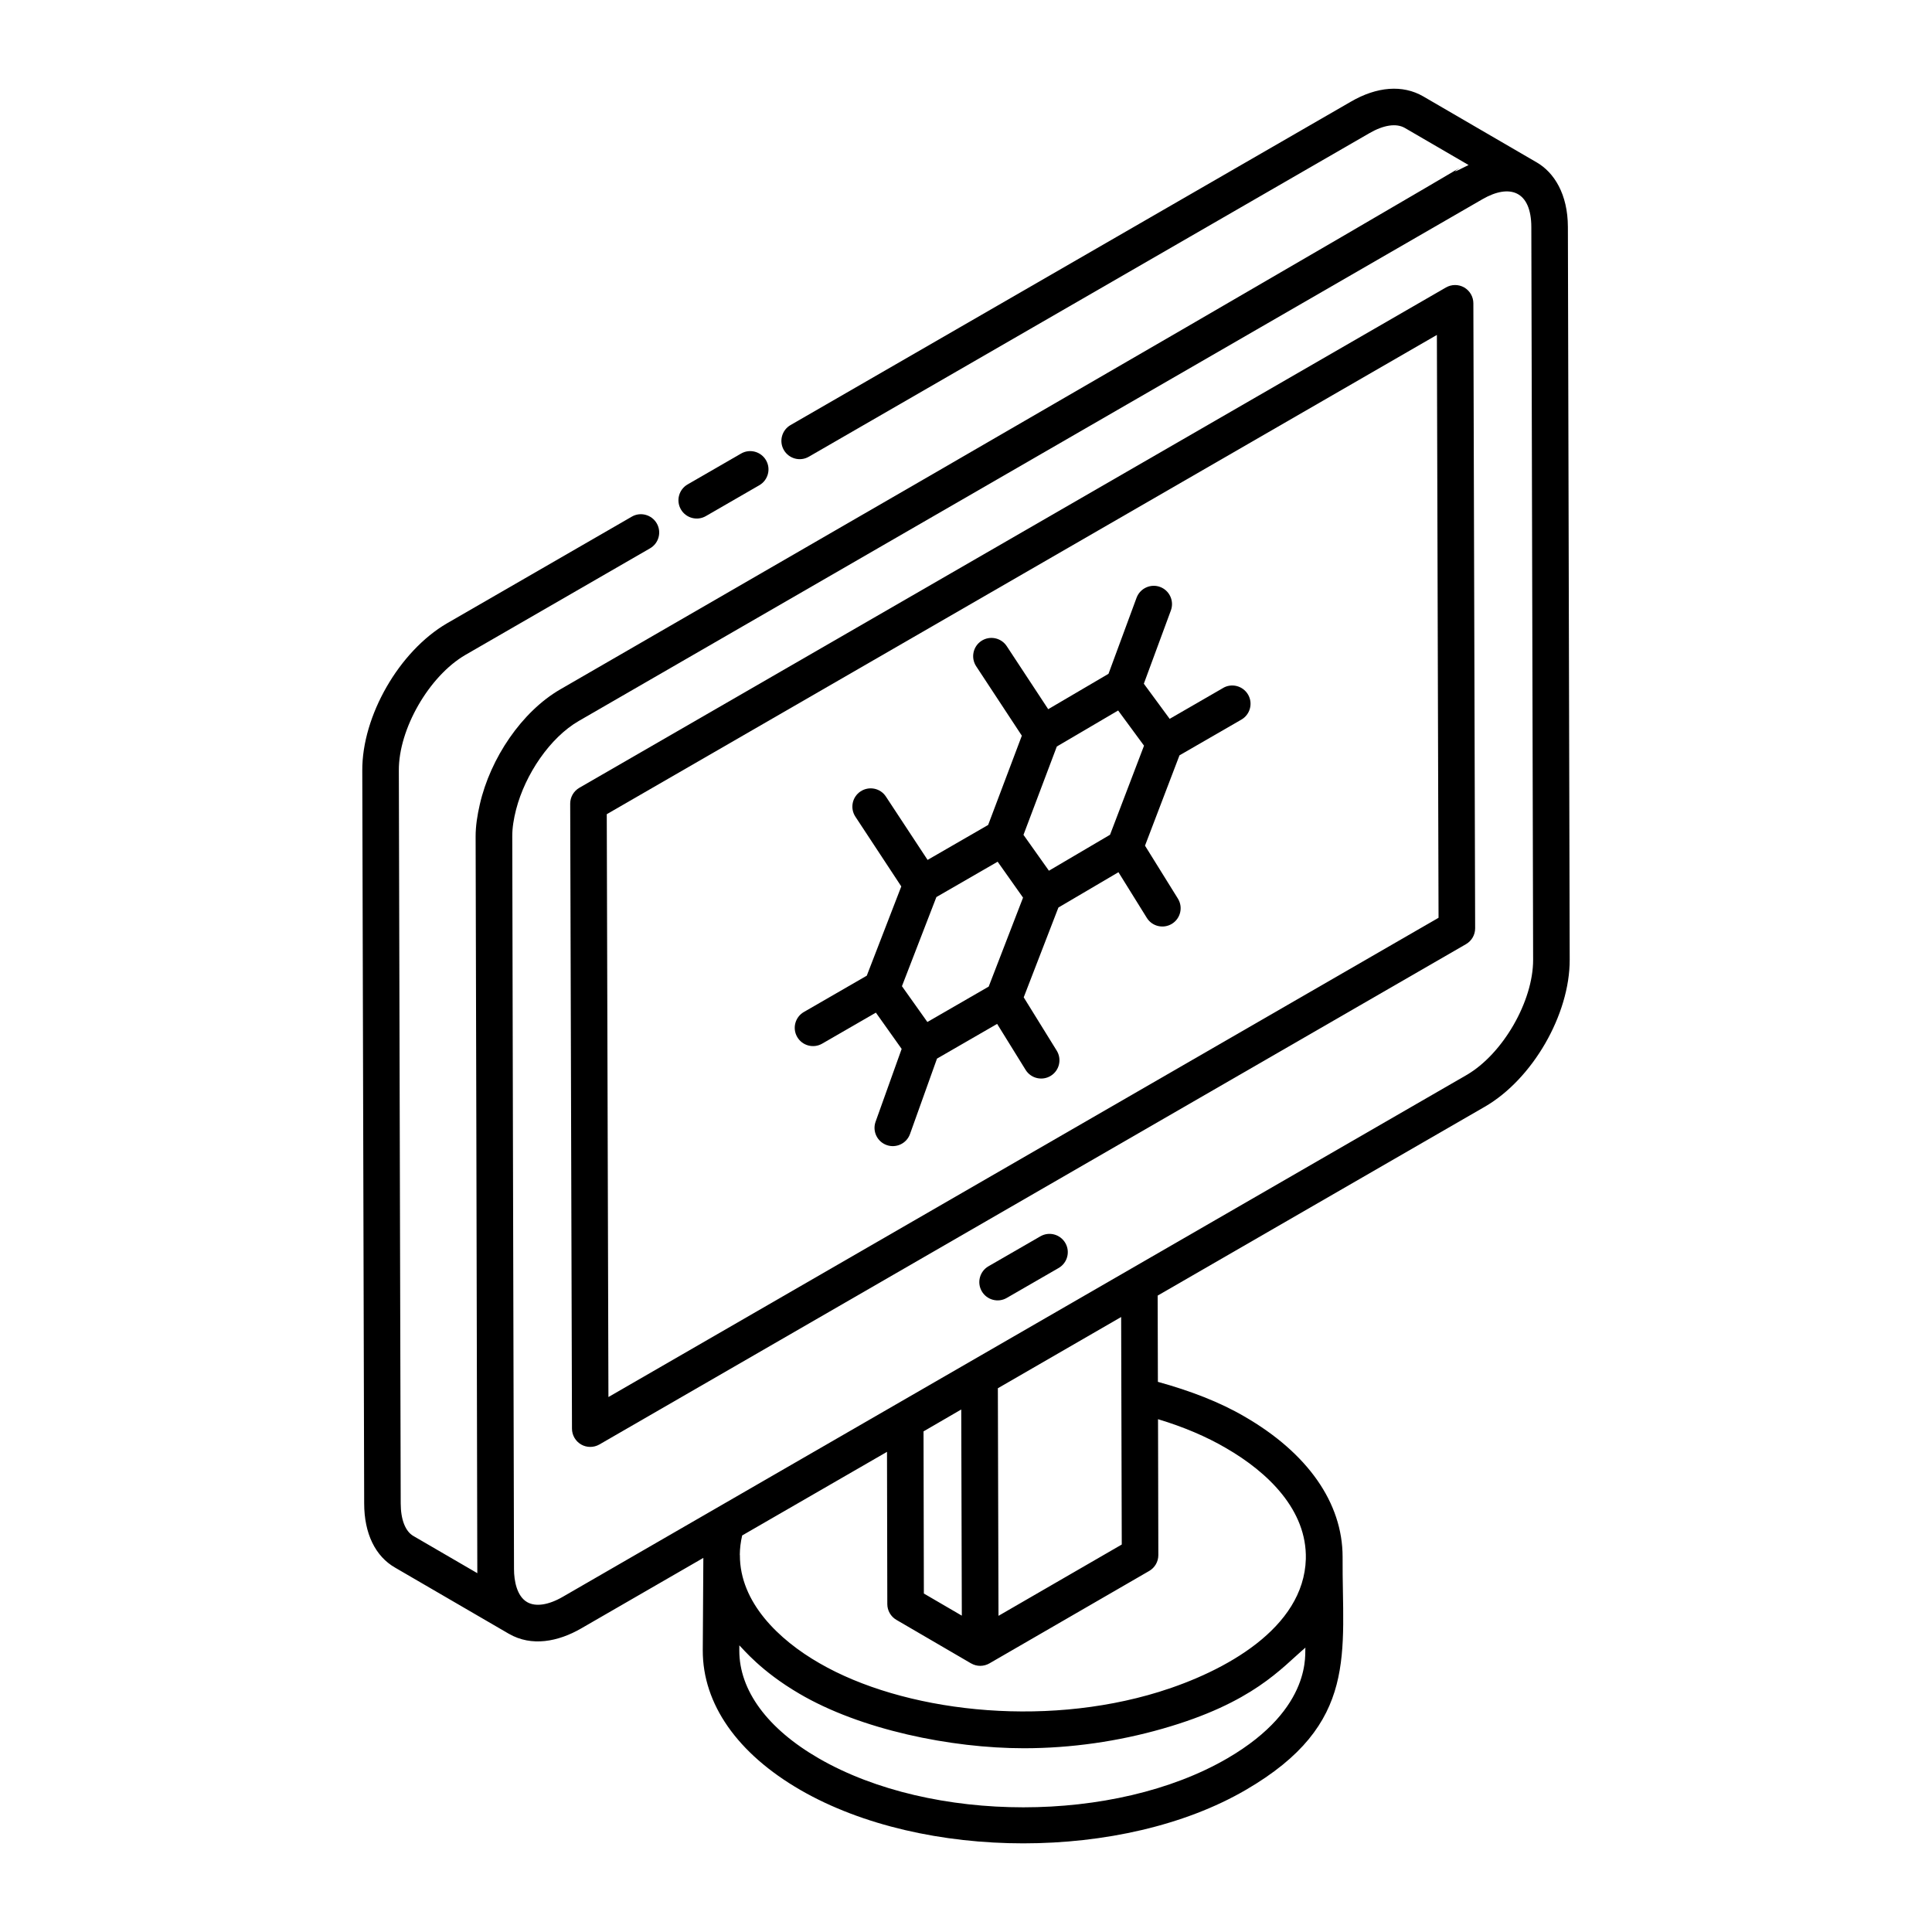 <?xml version="1.0" encoding="UTF-8"?>
<!-- Uploaded to: ICON Repo, www.iconrepo.com, Generator: ICON Repo Mixer Tools -->
<svg fill="#000000" width="800px" height="800px" version="1.1" viewBox="144 144 512 512" xmlns="http://www.w3.org/2000/svg">
 <g>
  <path d="m468.14 326.32-14.164 8.18-6.848-9.309 7.168-19.422c0.922-2.512-0.359-5.297-2.867-6.227-2.492-0.922-5.293 0.359-6.227 2.867l-7.438 20.156-15.977 9.379-10.992-16.711c-1.477-2.227-4.465-2.852-6.715-1.387-2.234 1.473-2.852 4.477-1.387 6.715l12.105 18.406-8.926 23.652-16.051 9.266-11.043-16.781c-1.457-2.238-4.453-2.852-6.707-1.383-2.234 1.465-2.852 4.469-1.383 6.707l12.164 18.484-9.145 23.656-16.668 9.621c-2.316 1.34-3.113 4.301-1.773 6.617 1.344 2.324 4.312 3.106 6.617 1.773l14.238-8.219 6.828 9.613-6.906 19.289c-0.902 2.516 0.406 5.289 2.93 6.191 2.481 0.891 5.281-0.379 6.191-2.93l7.152-19.98 15.938-9.199 7.547 12.188c1.418 2.285 4.41 2.969 6.672 1.57 2.277-1.41 2.977-4.394 1.57-6.672l-8.746-14.125 9.191-23.797 15.914-9.363 7.519 12.102c1.414 2.281 4.402 2.965 6.672 1.562 2.277-1.414 2.973-4.398 1.562-6.672l-8.715-14.027 9.137-23.934 16.41-9.473c2.316-1.34 3.113-4.301 1.773-6.617-1.355-2.32-4.32-3.113-6.625-1.77zm-29.969 38.898-16.195 9.531-6.742-9.504 8.836-23.414 16.25-9.543 6.859 9.324zm-32.156 40.238-16.25 9.383-6.742-9.488 9.129-23.621 16.234-9.371 6.731 9.52z"/>
  <path d="m240.51 542.41c0 7.973 2.938 14.035 8.234 17.051l30.059 17.48c0.012 0.008 0.027 0.004 0.039 0.012 0.012 0.008 0.02 0.016 0.027 0.023 6.019 3.477 13.062 2.086 19.137-1.418l32.387-18.699-0.152 24.477c-0.039 14.223 9.16 27.379 25.906 37.047 16.312 9.414 37.695 14.125 59.051 14.125 21.363 0 42.699-4.711 58.906-14.137 30.195-17.535 25.531-36.363 25.699-61.773 0-14.32-9.258-27.543-26.039-37.223-6.543-3.824-14.355-6.809-22.91-9.172l-0.062-22.855 86.695-50.051c12.66-7.309 22.543-24.438 22.5-38.992l-0.48-194.15c-0.02-8.758-3.672-14.457-8.27-17.125l-0.016-0.008h-0.004l-30.055-17.484c-5.426-3.133-12.242-2.625-19.199 1.426l-148.46 85.684c-2.316 1.34-3.113 4.301-1.773 6.617 1.344 2.312 4.297 3.109 6.617 1.773l148.48-85.699c3.836-2.238 7.211-2.734 9.48-1.426l16.883 9.82c-20.715 10.609 69.98-40.43-240.66 138.93-10.262 5.918-18.586 18.289-21.375 30.516-0.664 2.879-1.117 5.75-1.109 8.527l0.199 80.938c0.297 128.95 0.219 112.91 0.277 114.28l-16.945-9.855c-2.152-1.219-3.383-4.375-3.383-8.668l-0.496-194.23c-0.062-10.98 8.016-24.996 17.617-30.598l48.957-28.258c2.316-1.34 3.113-4.301 1.773-6.617-1.344-2.312-4.32-3.117-6.617-1.773l-48.977 28.27c-12.664 7.383-22.523 24.535-22.441 39.02zm200.77 10.906c-0.98 0.566-34.777 20.117-32.668 18.898l-0.168-60.312 32.672-18.879c0.004 0.992 0.172 64.133 0.164 60.293zm-42.387 18.852-10.059-5.867-0.09-42.969 9.996-5.805c0.008 1.996 0.16 57.25 0.152 54.641zm91.066 8.469c-0.332 0.969 2.394 15.926-20.723 29.359-29.738 17.281-78.289 17.289-108.25-0.008-13.609-7.859-21.09-18.023-21.062-28.613l0.008-1.336c0.973 0.898 5.695 6.84 15.859 12.781 16.227 9.559 40.246 14.484 59.547 14.484 12.633 0 25.121-1.855 36.684-5.16 24.133-6.879 31.539-16.09 37.934-21.508zm-39.07-60.535c6.754 2.035 12.789 4.598 18.004 7.648 11.262 6.496 21.48 16.504 21.168 29.391-0.527 18.348-21.441 29.812-38.887 35.219-31.266 9.656-68.055 5.121-90.031-7.606-10.75-6.176-21.094-16.113-21.062-28.613 0-0.043-0.023-0.078-0.023-0.121 0.016-1.637 0.219-3.363 0.629-5.109l38.379-22.156 0.082 40.344c0.004 1.723 0.918 3.312 2.402 4.176l19.766 11.523c0.004 0.004 0.008 0 0.012 0.004l0.012 0.012c0.012 0.008 0.023 0.004 0.031 0.008 1.5 0.867 3.34 0.855 4.84-0.008 0.98-0.566 45.145-26.113 42.34-24.492 1.504-0.871 2.426-2.473 2.422-4.211 0.008-0.992-0.086-38.09-0.082-36.008zm81.75-91.199c-200.98 116-219.85 126.93-239.48 138.26-3.769 2.191-7.215 2.719-9.461 1.414-2.711-1.562-3.477-5.609-3.481-8.746l-0.281-113.07-0.18-81.109c-0.012-2.285 0.395-4.703 1.02-7.141 2.422-9.348 9.008-19.059 16.617-23.453l239.48-138.27c7.227-4.164 12.922-2.188 12.945 7.391l0.477 194.15c0.031 11.027-8.055 25.023-17.656 30.57z"/>
  <path d="m340.39 264.2-14.172 8.18c-2.316 1.34-3.113 4.301-1.773 6.617 1.352 2.332 4.324 3.102 6.617 1.773l14.172-8.18c2.316-1.34 3.113-4.301 1.773-6.617-1.344-2.316-4.309-3.113-6.617-1.773z"/>
  <path d="m532.03 220.18c-1.5-0.867-3.348-0.852-4.84 0.004l-229.66 132.59c-1.504 0.871-2.426 2.473-2.422 4.211l0.473 165.63c0.004 1.727 0.934 3.32 2.426 4.188 1.473 0.848 3.324 0.867 4.84-0.004l229.66-132.59c1.504-0.871 2.426-2.473 2.422-4.211l-0.473-165.63c-0.004-1.727-0.934-3.324-2.426-4.188zm-226.79 294.05-0.441-154.46 219.99-127.01 0.441 154.46z"/>
  <path d="m419.71 471.64-13.758 7.938c-2.316 1.34-3.113 4.301-1.773 6.617 1.352 2.332 4.324 3.102 6.617 1.773l13.758-7.938c2.316-1.34 3.113-4.301 1.773-6.617-1.348-2.324-4.312-3.109-6.617-1.773z"/>
 </g>
</svg>
